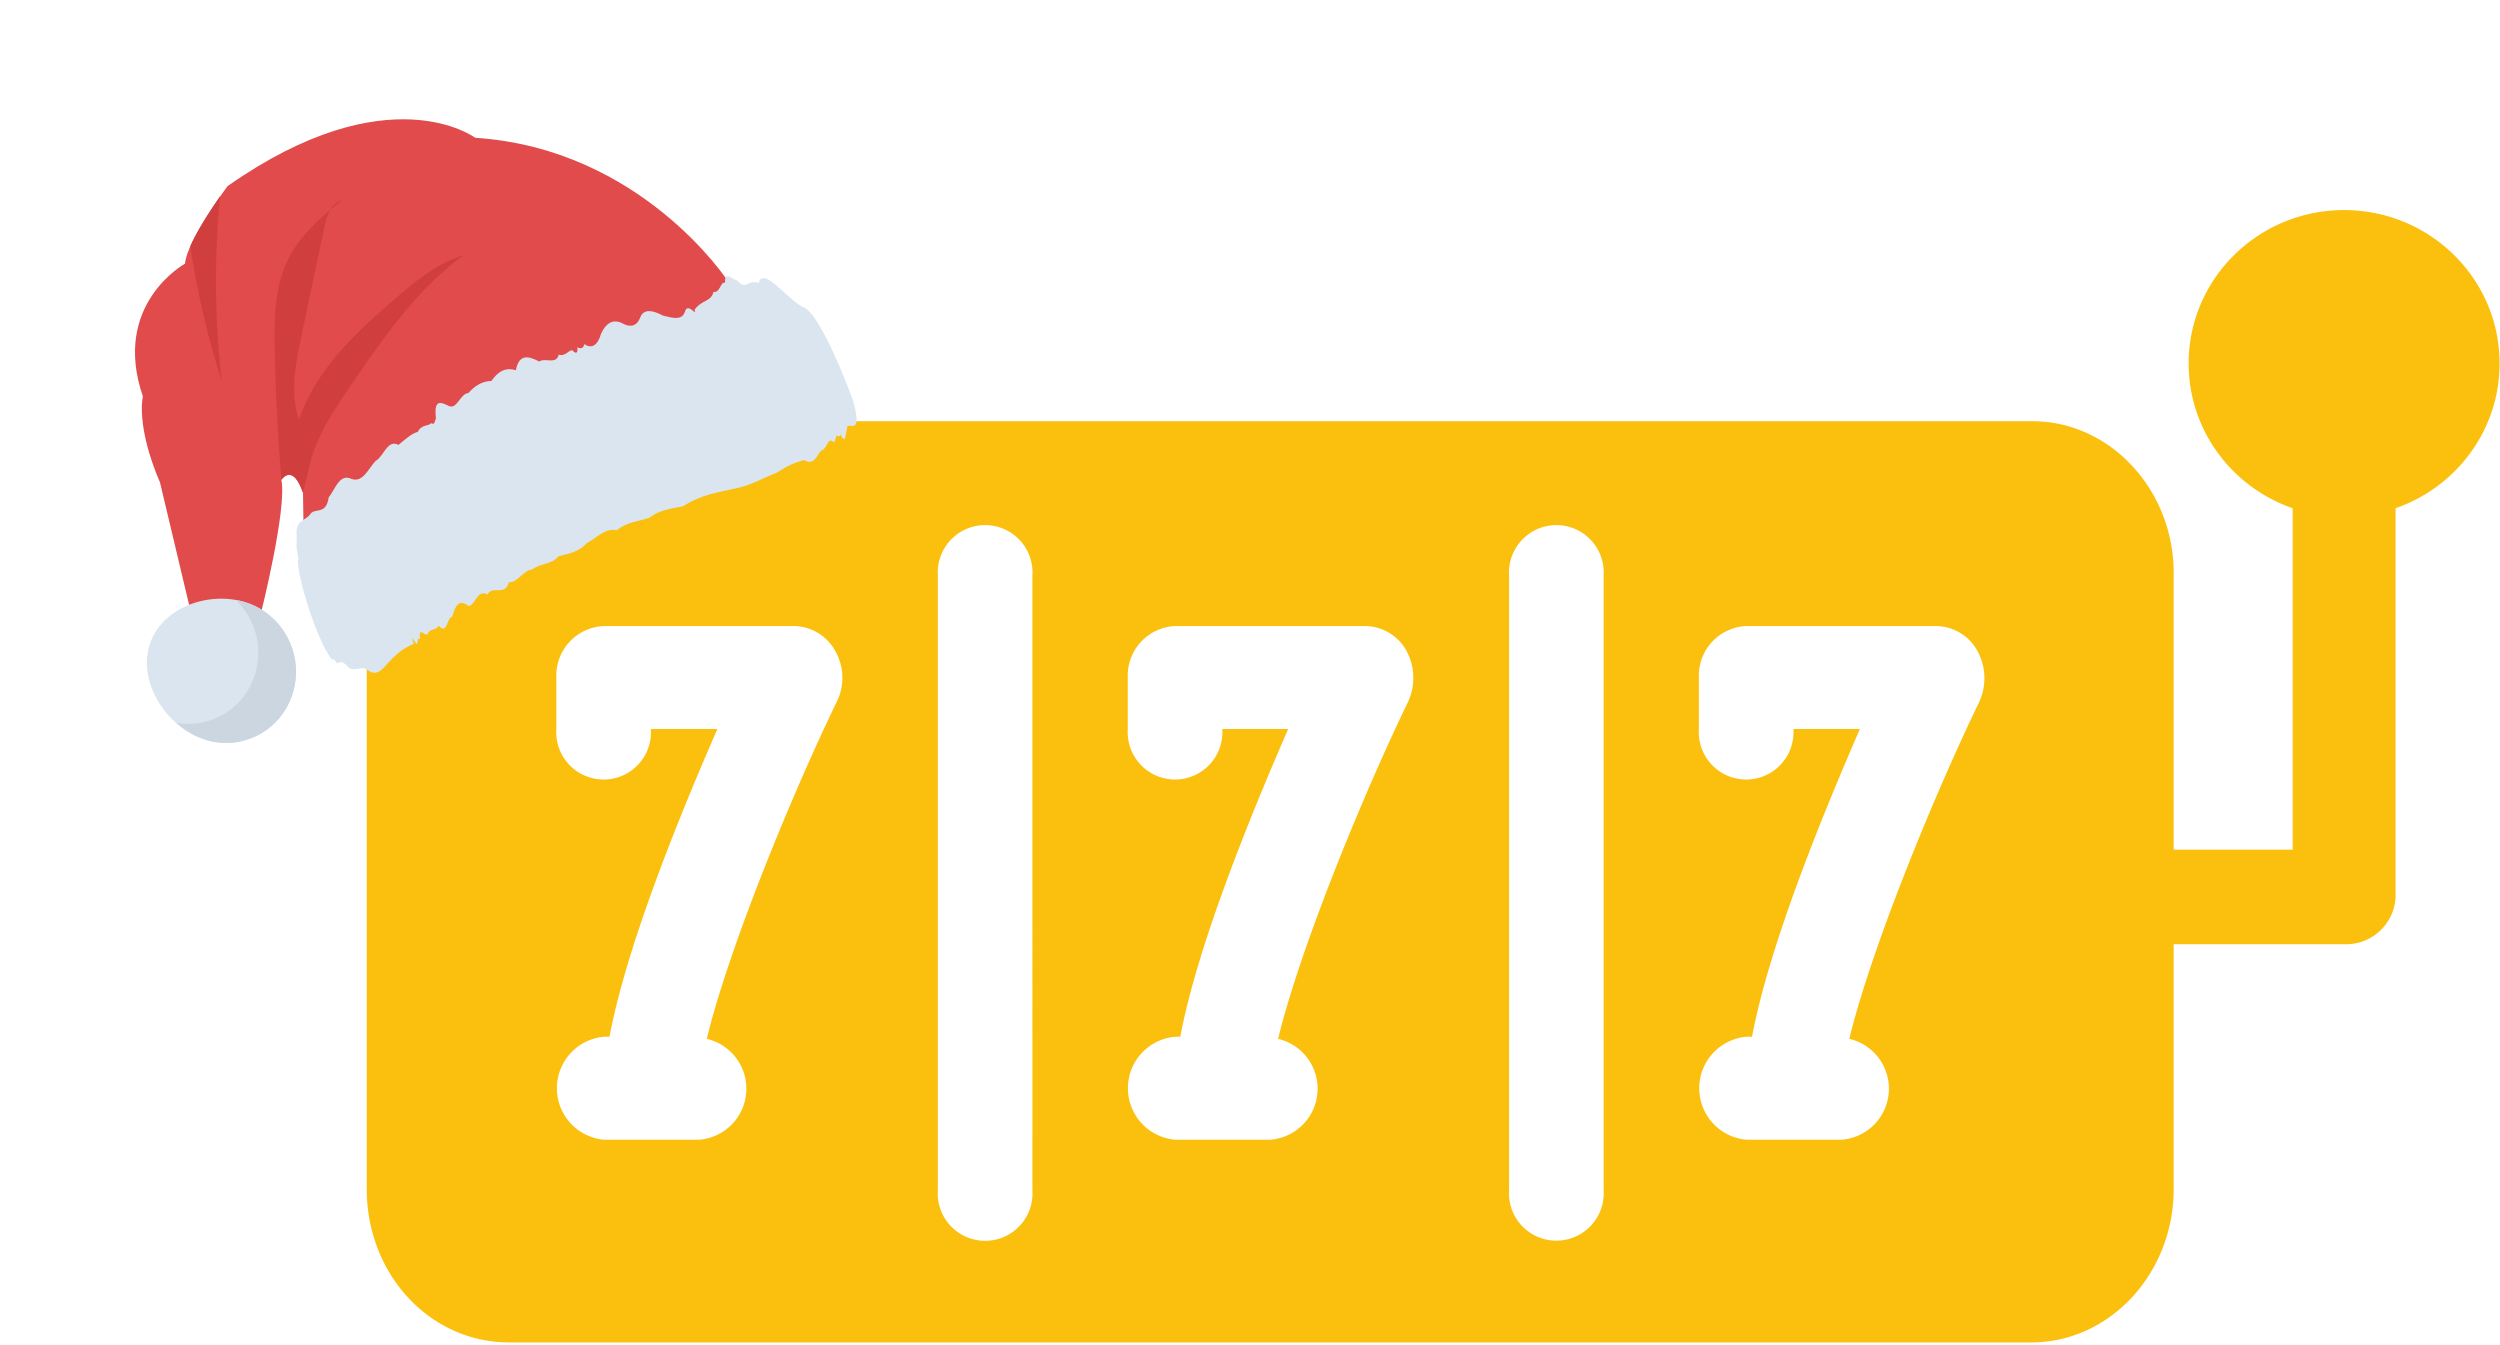 <svg xmlns="http://www.w3.org/2000/svg" width="238" height="128" fill="none"><path fill="#FBC00D" d="M193.484 40.1h-145c-7.52 0-13.57 6.6-13.57 14.6v58.5c0 8.1 6 14.6 13.57 14.6h144.88c7.52 0 13.57-6.6 13.57-14.6V54.8c.12-8.1-6.02-14.7-13.45-14.7M79.664 66.8c-4.22 8.7-10.27 23.4-12.38 32.1a4.87 4.87 0 0 1-.73 9.6h-9.08a4.922 4.922 0 0 1 0-9.8h.55c1.65-8.8 6.78-21.3 10.27-29.3h-6.33a4.509 4.509 0 0 1-7.793 3.381 4.5 4.5 0 0 1-1.207-3.381v-4.9a4.72 4.72 0 0 1 4.5-4.9h18.16a4.55 4.55 0 0 1 3.85 2.3 5.14 5.14 0 0 1 .19 4.9m18.62 46.5a4.511 4.511 0 1 1-9 0V54.8a4.51 4.51 0 1 1 9 0zm35.77-46.5c-4.22 8.7-10.27 23.4-12.38 32.1a4.871 4.871 0 0 1-.74 9.6h-9.08a4.924 4.924 0 0 1-4.477-4.9 4.924 4.924 0 0 1 4.477-4.9h.51c1.65-8.8 6.79-21.3 10.27-29.3h-6.27a4.52 4.52 0 0 1-1.206 3.381 4.51 4.51 0 0 1-6.587 0 4.52 4.52 0 0 1-1.207-3.381v-4.9a4.723 4.723 0 0 1 4.49-4.9h18.16a4.54 4.54 0 0 1 3.85 2.3 5.43 5.43 0 0 1 .19 4.9m18.61 46.5a4.5 4.5 0 0 1-.252 1.816 4.513 4.513 0 0 1-6.043 2.622 4.51 4.51 0 0 1-2.705-4.438V54.8a4.518 4.518 0 0 1 4.5-4.81 4.51 4.51 0 0 1 4.248 2.994c.207.582.293 1.2.252 1.816zm35.77-46.5c-4.22 8.7-10.27 23.4-12.38 32.1a4.87 4.87 0 0 1-.73 9.6h-9.08a4.924 4.924 0 0 1-4.477-4.9 4.924 4.924 0 0 1 4.477-4.9h.55c1.65-8.8 6.79-21.3 10.27-29.3h-6.33a4.52 4.52 0 0 1-1.206 3.381 4.51 4.51 0 0 1-6.587 0 4.52 4.52 0 0 1-1.207-3.381v-4.9a4.72 4.72 0 0 1 4.5-4.9h18.13a4.55 4.55 0 0 1 3.85 2.3 5.42 5.42 0 0 1 .22 4.9"/><path fill="#FBC00D" d="M223.16 27a4.72 4.72 0 0 0-4.9 4.51v49.38h-14.8a4.52 4.52 0 0 0-4.944 4.5 4.51 4.51 0 0 0 1.477 3.343 4.53 4.53 0 0 0 3.467 1.157h19.7a4.72 4.72 0 0 0 4.9-4.51V31.51a4.72 4.72 0 0 0-4.9-4.51"/><path fill="#FBC00D" d="M223.159 49.2c8.174 0 14.8-6.537 14.8-14.6s-6.626-14.6-14.8-14.6-14.8 6.537-14.8 14.6 6.627 14.6 14.8 14.6M196.461 50.7v66.5a14.682 14.682 0 0 0 9.9-13.7v-39a14.71 14.71 0 0 0-9.9-13.8"/><path fill="#E14B4B" d="M69.318 26.797s-8.21-12.643-24.08-13.68c0 0-8.225-6.173-23.572 4.6 0 0-3.872 5.164-4.052 7.382 0 0-7.025 3.847-4.011 12.643 0 0-.7 2.757 1.631 8.191l2.924 12.304 7.082 2.487-.42-2.252s2.533-10.1 1.967-12.78c0 0 1.068-1.685 2.06 1.212l.072 5.008L68.722 34.66z"/><path fill="#D03F3E" d="M21.105 36.242a84 84 0 0 1-.15-17.557c-.804 1.152-2.115 3.126-2.832 4.739a78.3 78.3 0 0 0 2.982 12.818m11.418-17.178c-.475.134-.813.466-1.061.896.345-.306.71-.603 1.061-.896M26.79 45.671c.116-.156 1.099-1.483 2.033 1.202.305-.966.484-2.006.758-2.979.755-2.733 2.392-5.12 3.99-7.452 3.057-4.457 6.22-9.008 10.59-12.144-2.443.694-4.478 2.37-6.407 4.021-3.818 3.266-7.68 6.847-9.294 11.645-.861-2.553-.318-5.33.236-7.95l2.175-10.327c.122-.588.295-1.237.593-1.728-1.642 1.384-3.164 2.91-4.095 4.841-1.236 2.568-1.273 5.543-1.22 8.416q.12 6.236.641 12.455"/><path fill="#DAE5EF" d="M81.369 38.735c-.574-1.675.1.242-.126-.465.705 1.864-2.89-8.503-4.837-9.059-1.52-.768-3.748-3.914-4.19-2.265-.993-.39-1.2.759-2.027-.247-.512-.082-1.196-1.01-1.166.217-.437-.136-.465.997-1.093.868-.25.974-1.085.716-1.807 1.7.258.754-.662-.786-.918.198-.296.873-1.195.57-2.072.372-.99-.525-1.876-.71-2.203.219-.257.668-.817 1.006-1.744.474-.88-.403-1.53.07-1.957 1.008-.345 1.181-.936 1.464-1.596 1.003-.219.828-.804.03-.659.454.01.03.052.706-.483.144-.366-.067-.626.605-1.295.41-.267.977-1.225.261-1.872.644-.946-.482-1.904-.805-2.215.844-.99-.331-1.73.14-2.322 1.011-.885.015-1.604.475-2.196 1.149-.794.08-1.06 1.548-1.834 1.247-.808-.393-1.505-.744-1.238 1.318-.137-.4.003.616-.475.304-.26.326-.88.07-1.272.831-.6.155-1.178.708-1.84 1.24-1.038-.567-1.388 1.088-2.18 1.534-.694.73-1.201 2.092-2.289 1.705-1.147-.556-1.553.996-2.17 1.758-.26 1.806-1.398.868-1.823 1.696-.526.537-1.14.51-1.246 1.512.007.02.049 1.26.008 1.335-.051.212.28 1.575.13 1.52-.028 1.468 1.703 7.421 3.286 9.457-.002-.006-.044-.436.402.241.238.07.379-.465 1.116.422.577.42.958-.066 1.688.142.938.812 1.48.129 2.123-.594.64-.727 1.423-1.39 2.415-1.787-.352-1.027-.049-.337.154-.12.3.5.111-.614.455-.346-.224-1.39.555-.027.744-.546.207-.472.715-.228 1.024-.72.797.929.755-.742 1.292-.87.255-.952.612-1.759 1.55-.998.644-.101.84-1.652 1.798-1.096.446-.942 1.661.227 2.036-1.174.872.053 1.35-1.164 2.26-1.224.724-.612 1.764-.403 2.479-1.25.921-.243 1.91-.385 2.682-1.252.917-.443 1.671-1.459 2.879-1.227.864-.772 2.005-.818 3.062-1.178.926-.742 2.09-.869 3.237-1.106 1.75-1.151 3.562-1.357 5.09-1.713 1.534-.337 2.698-1.075 3.782-1.461.997-.64 1.868-1.065 2.668-1.21 1.076.662 1.234-.87 1.748-.97.44-.31.525-1.274 1.021-.735.27-.124.19-.978.49-.515.076-.196.235.053.152-.302.186.434.4 1.05.006-.1.468 1.365.482.185.68-.648.468-.058 1.208.49.688-1.8M14.127 61.817c-.84 3.675 2.157 7.817 5.786 8.715s7.25-1.355 8.09-5.03-1.423-7.382-5.051-8.28c-3.626-.899-7.986.918-8.825 4.595"/><path fill="#CBD6E0" d="M16.785 68.803a7.3 7.3 0 0 0 3.135 1.718c3.624.919 7.252-1.344 8.084-5.029.84-3.662-1.41-7.383-5.049-8.273-.178-.036-.336-.079-.507-.093a6.95 6.95 0 0 1 1.963 6.563c-.792 3.525-4.17 5.751-7.626 5.114M22.2 57.36a.46.46 0 0 1-.074-.266q.018.002.035.005z"/></svg>